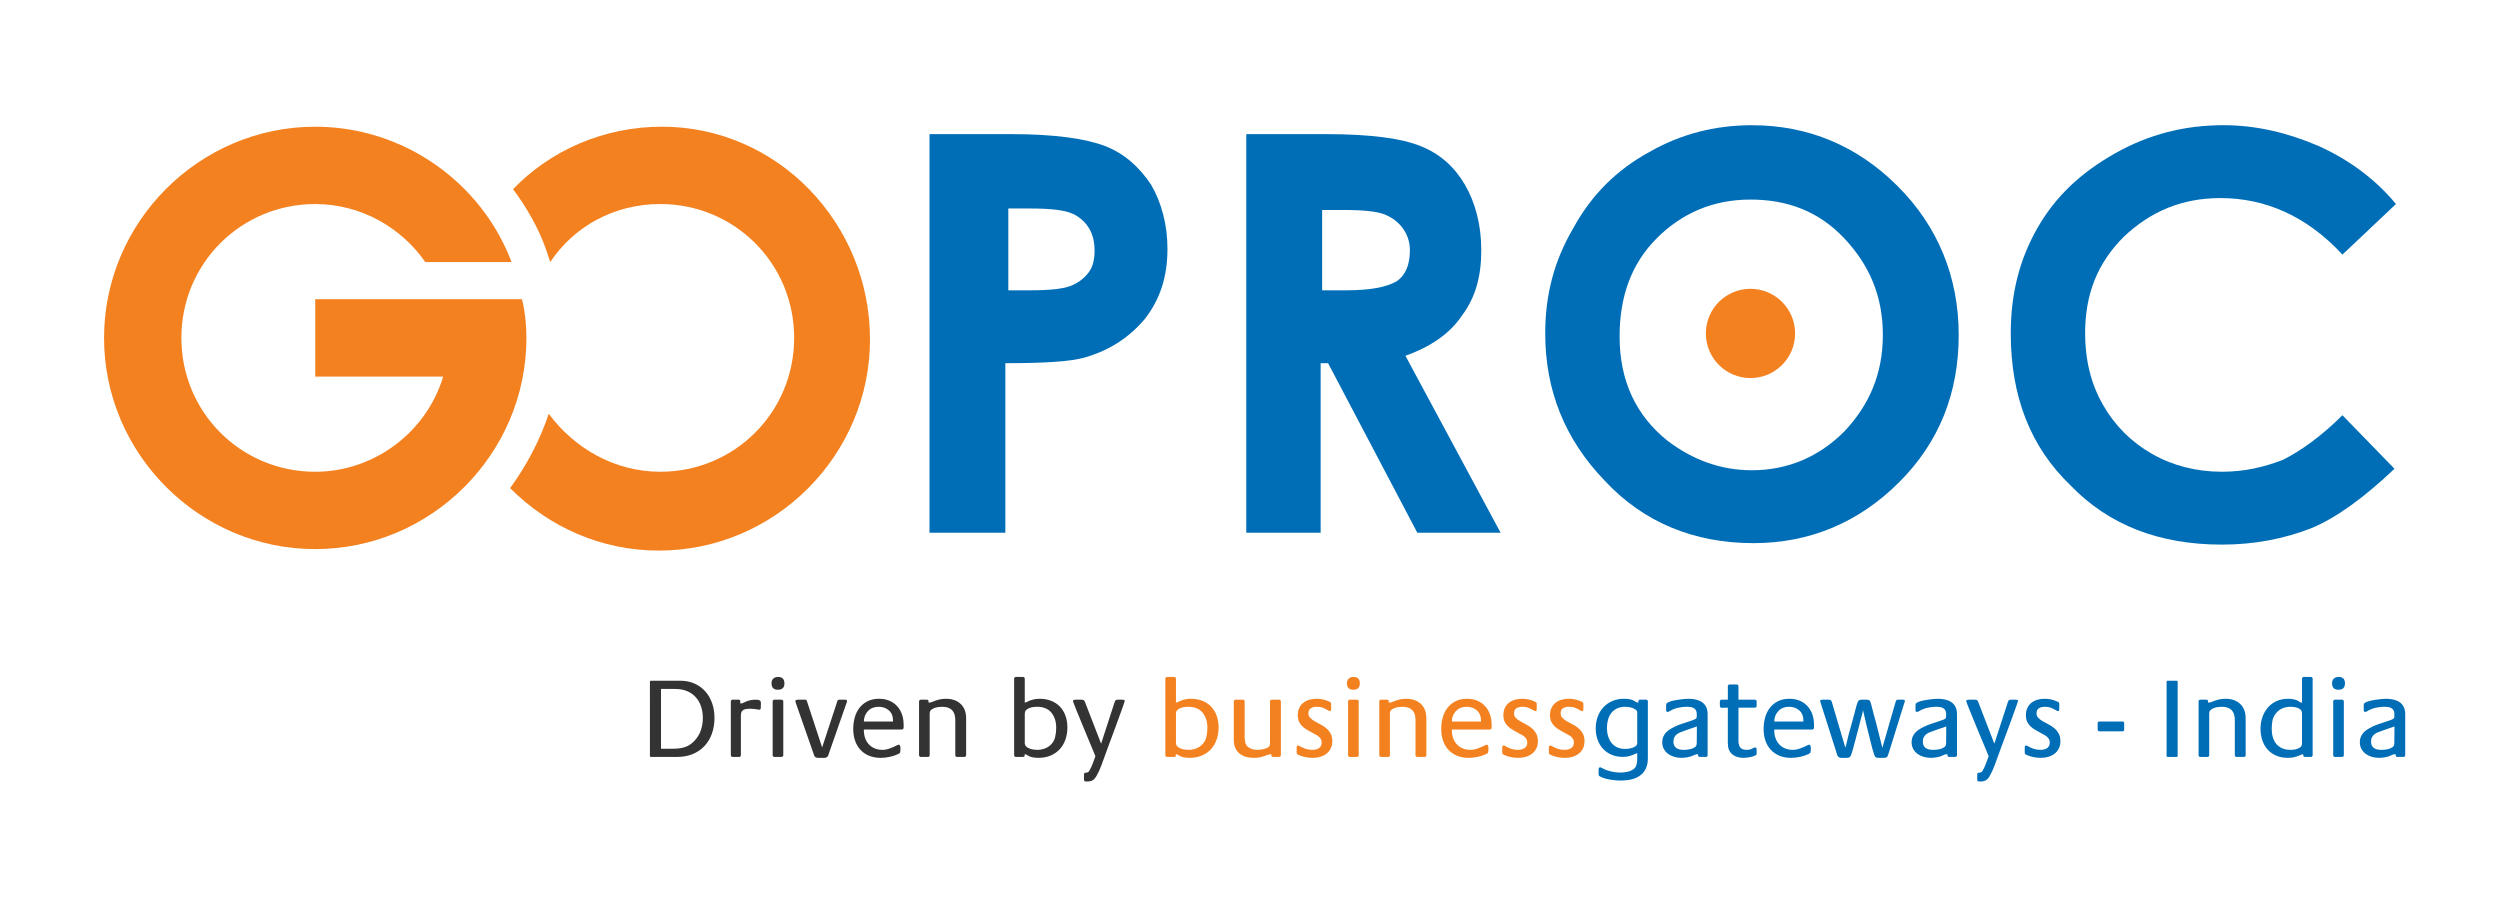<svg xmlns="http://www.w3.org/2000/svg" xmlns:xlink="http://www.w3.org/1999/xlink" id="Layer_1" x="0px" y="0px" width="350px" height="128px" viewBox="0 109.833 350 128" xml:space="preserve"><g>	<g>		<path fill="#F48120" d="M73.076,151.725h-6.247l0,0H44.133v10.828H62.04c-2.29,7.705-9.578,13.326-17.907,13.326   c-10.411,0-18.74-8.328-18.74-18.74s8.329-18.74,18.74-18.74c6.455,0,12.077,3.332,15.408,8.121h12.077   c-4.164-11.035-14.992-18.949-27.485-18.949c-16.241,0-29.567,13.326-29.567,29.568s13.326,29.568,29.567,29.568   c16.241,0,29.567-13.326,29.567-29.568C73.701,155.266,73.493,153.391,73.076,151.725L73.076,151.725z"></path>	</g>	<g>		<path fill="#F48120" d="M92.649,127.57c-8.121,0-15.617,3.332-20.823,8.746c1.875,2.5,3.54,5.414,4.582,8.33l0.625,1.873   c3.331-4.998,8.954-8.121,15.409-8.121c10.411,0,18.74,8.33,18.74,18.74c0,10.412-8.329,18.74-18.74,18.74   c-6.455,0-12.078-3.332-15.617-8.119c-1.25,3.748-3.124,7.287-5.414,10.41c5.414,5.414,12.702,8.746,20.822,8.746   c16.241,0,29.567-13.326,29.567-29.568C121.799,141.105,108.89,127.57,92.649,127.57L92.649,127.57z"></path>	</g>	<path fill="#006DB7" d="M130.337,128.611h11.244c6.038,0,10.41,0.625,13.117,1.666c2.708,1.041,4.79,2.916,6.456,5.414  c1.458,2.5,2.291,5.623,2.291,8.955c0,3.955-1.042,7.08-3.124,9.785c-2.082,2.5-4.789,4.375-8.33,5.416  c-2.082,0.625-5.83,0.832-11.243,0.832v23.736h-10.62v-55.805H130.337z M140.956,150.477h3.331c2.708,0,4.581-0.209,5.623-0.625  c1.041-0.418,1.874-1.041,2.499-1.875c0.624-0.832,0.833-1.875,0.833-3.123c0-2.084-0.833-3.748-2.499-4.791  c-1.25-0.832-3.54-1.041-6.663-1.041h-2.915v11.455H140.956z"></path>	<path fill="#006DB7" d="M174.48,128.611h11.243c6.248,0,10.621,0.625,13.119,1.666c2.707,1.041,4.789,2.916,6.246,5.414  c1.458,2.5,2.291,5.623,2.291,9.162c0,3.748-0.833,6.664-2.708,9.162c-1.665,2.498-4.372,4.373-7.912,5.623l13.326,24.779h-11.66  l-12.493-23.74h-1.042v23.738h-10.41V128.611L174.48,128.611z M185.099,150.477h3.332c3.332,0,5.623-0.418,7.081-1.25  c1.249-0.834,1.873-2.291,1.873-4.373c0-1.25-0.416-2.291-1.041-3.123c-0.625-0.834-1.458-1.459-2.499-1.875  c-1.042-0.416-2.916-0.625-5.831-0.625h-2.915V150.477L185.099,150.477z"></path>	<path fill="#006DB7" d="M245.274,127.363c7.913,0,14.784,2.914,20.406,8.537c5.621,5.621,8.537,12.701,8.537,20.822  s-2.706,14.994-8.329,20.613c-5.622,5.623-12.493,8.537-20.406,8.537c-8.329,0-15.408-2.914-20.822-8.744  c-5.622-5.83-8.329-12.701-8.329-20.615c0-5.414,1.25-10.201,3.956-14.783c2.499-4.58,6.038-8.121,10.62-10.619  C235.28,128.611,240.069,127.363,245.274,127.363z M245.067,137.773c-5.206,0-9.579,1.875-13.118,5.414  c-3.54,3.539-5.205,8.121-5.205,13.742c0,6.248,2.29,11.037,6.663,14.576c3.54,2.707,7.496,4.164,11.868,4.164  c4.998,0,9.37-1.873,12.911-5.412c3.54-3.748,5.413-8.121,5.413-13.537c0-5.412-1.874-9.787-5.413-13.533  C254.645,139.439,250.272,137.773,245.067,137.773z"></path>	<g>		<path fill="#006DB7" d="M335.434,138.398l-7.495,7.08c-4.998-5.416-10.828-7.914-17.074-7.914c-5.413,0-9.786,1.875-13.534,5.414   c-3.749,3.748-5.415,8.119-5.415,13.533c0,3.75,0.833,7.082,2.499,9.998c1.666,2.914,3.957,5.205,6.873,6.869   c2.914,1.666,6.245,2.498,9.785,2.498c3.123,0,5.83-0.623,8.536-1.666c2.5-1.248,5.415-3.332,8.33-6.246l7.288,7.496   c-4.165,3.957-8.121,6.871-11.661,8.328c-3.747,1.459-7.912,2.291-12.493,2.291c-8.744,0-15.825-2.705-21.239-8.328   c-5.621-5.414-8.329-12.494-8.329-21.24c0-5.621,1.25-10.412,3.749-14.783c2.499-4.373,6.04-7.705,10.828-10.41   c4.79-2.709,9.787-3.957,15.2-3.957c4.582,0,8.954,1.041,13.326,2.914C328.771,132.152,332.52,134.859,335.434,138.398z"></path>	</g>	<circle fill="#F48120" cx="245.067" cy="156.514" r="6.248"></circle></g><path fill="#333333" d="M90.988,205.309c0-0.117,0.059-0.176,0.176-0.176h4.032c0.757,0,1.435,0.134,2.032,0.399 c0.597,0.268,1.104,0.635,1.52,1.104s0.733,1.021,0.952,1.656c0.218,0.635,0.328,1.314,0.328,2.04c0,0.8-0.12,1.536-0.36,2.208 c-0.24,0.672-0.584,1.248-1.032,1.728c-0.448,0.48-0.998,0.856-1.648,1.128c-0.65,0.272-1.387,0.408-2.208,0.408h-3.616 c-0.118,0-0.176-0.059-0.176-0.176V205.309z M94.316,214.652c0.608,0,1.155-0.082,1.64-0.248c0.485-0.165,0.936-0.482,1.352-0.951 c0.384-0.438,0.661-0.918,0.832-1.44c0.17-0.522,0.256-1.072,0.256-1.648c0-0.607-0.085-1.159-0.256-1.655 c-0.171-0.496-0.422-0.926-0.752-1.288c-0.331-0.362-0.736-0.643-1.216-0.84s-1.029-0.296-1.648-0.296H92.54v8.367H94.316z"></path><path fill="#333333" d="M102.316,208.028c0-0.063,0.024-0.12,0.072-0.168c0.048-0.048,0.104-0.071,0.168-0.071h0.816 c0.17,0,0.258,0.056,0.264,0.168c0.005,0.111,0.008,0.231,0.008,0.359h0.048c0.085,0,0.157-0.008,0.216-0.023 c0.058-0.017,0.125-0.046,0.2-0.088c0.309-0.149,0.584-0.257,0.824-0.32c0.24-0.064,0.53-0.096,0.872-0.096 c0.224,0,0.386,0.021,0.488,0.063c0.101,0.043,0.168,0.109,0.2,0.2c0.032,0.091,0.042,0.208,0.032,0.352 c-0.011,0.145-0.016,0.318-0.016,0.521c0,0.074-0.016,0.139-0.048,0.191c-0.032,0.054-0.091,0.08-0.176,0.08 c-0.043,0-0.107-0.01-0.192-0.031c-0.181-0.032-0.363-0.059-0.544-0.08s-0.363-0.032-0.544-0.032c-0.182,0-0.35,0.011-0.504,0.032 c-0.155,0.021-0.291,0.063-0.408,0.128c-0.117,0.063-0.208,0.157-0.272,0.28c-0.064,0.122-0.096,0.29-0.096,0.504v5.567 c0,0.064-0.021,0.12-0.064,0.168c-0.043,0.048-0.096,0.072-0.16,0.072h-0.944c-0.064,0-0.12-0.024-0.168-0.072 c-0.048-0.048-0.072-0.104-0.072-0.168V208.028z"></path><path fill="#333333" d="M108.012,205.484c0-0.277,0.083-0.493,0.248-0.647s0.387-0.232,0.664-0.232c0.597,0,0.896,0.299,0.896,0.896 s-0.304,0.896-0.912,0.896C108.311,206.396,108.012,206.093,108.012,205.484z M108.172,208.028c0-0.063,0.024-0.12,0.072-0.168 c0.048-0.048,0.104-0.071,0.168-0.071h1.008c0.064,0,0.12,0.023,0.168,0.071s0.072,0.104,0.072,0.168v7.536 c0,0.064-0.024,0.12-0.072,0.168s-0.104,0.072-0.168,0.072h-1.008c-0.064,0-0.12-0.024-0.168-0.072 c-0.048-0.048-0.072-0.104-0.072-0.168V208.028z"></path><path fill="#333333" d="M111.355,208.013c0-0.106,0.04-0.171,0.12-0.192c0.08-0.021,0.163-0.031,0.248-0.031h1.008 c0.117,0,0.192,0.053,0.224,0.159l2.144,6.528l2.144-6.528c0.021-0.053,0.053-0.093,0.096-0.119c0.042-0.027,0.09-0.04,0.144-0.04 h0.816c0.074,0,0.141,0.013,0.2,0.04c0.059,0.026,0.088,0.082,0.088,0.168c0,0.021-0.008,0.059-0.024,0.111 c-0.016,0.054-0.029,0.091-0.04,0.112l-2.432,6.96c-0.043,0.117-0.078,0.222-0.104,0.313c-0.027,0.09-0.064,0.168-0.112,0.231 c-0.048,0.064-0.112,0.114-0.192,0.152c-0.08,0.037-0.189,0.056-0.328,0.056h-0.768c-0.149,0-0.261-0.016-0.336-0.048 s-0.136-0.077-0.184-0.136c-0.048-0.059-0.085-0.134-0.112-0.225c-0.027-0.09-0.062-0.194-0.104-0.312l-2.448-6.992 c-0.011-0.032-0.021-0.066-0.032-0.104C111.361,208.079,111.355,208.045,111.355,208.013z"></path><path fill="#333333" d="M119.452,211.885c0-0.565,0.072-1.104,0.216-1.616s0.365-0.96,0.664-1.344 c0.298-0.384,0.674-0.69,1.128-0.92c0.453-0.229,0.989-0.344,1.608-0.344c0.544,0,1.026,0.09,1.448,0.271s0.781,0.435,1.08,0.76 c0.299,0.326,0.525,0.71,0.68,1.152c0.154,0.442,0.232,0.926,0.232,1.448v0.432c0,0.064-0.024,0.12-0.072,0.168 c-0.048,0.048-0.104,0.072-0.168,0.072h-5.328v0.096c0,0.395,0.059,0.76,0.176,1.096c0.117,0.337,0.288,0.627,0.512,0.872 c0.224,0.246,0.499,0.438,0.824,0.576c0.326,0.139,0.691,0.208,1.096,0.208c0.32,0,0.653-0.063,1-0.191s0.659-0.262,0.936-0.4 c0.053-0.021,0.106-0.048,0.16-0.08c0.053-0.032,0.112-0.048,0.176-0.048c0.085,0,0.144,0.037,0.176,0.112 c0.032,0.074,0.053,0.159,0.064,0.256c0.01,0.096,0.01,0.191,0,0.288c-0.011,0.096-0.016,0.171-0.016,0.224 c0,0.149-0.027,0.245-0.08,0.288c-0.054,0.043-0.144,0.096-0.272,0.16c-0.341,0.16-0.731,0.285-1.168,0.376 c-0.438,0.09-0.843,0.136-1.216,0.136c-0.608,0-1.152-0.099-1.632-0.296s-0.885-0.475-1.216-0.832 c-0.331-0.357-0.582-0.784-0.752-1.28C119.537,213.028,119.452,212.482,119.452,211.885z M125.02,210.845v-0.159 c0-0.593-0.192-1.059-0.576-1.396c-0.384-0.339-0.864-0.509-1.44-0.509c-0.608,0-1.102,0.196-1.48,0.588 c-0.379,0.392-0.574,0.884-0.584,1.477H125.02z"></path><path fill="#333333" d="M128.667,208.028c0-0.063,0.024-0.12,0.072-0.168c0.048-0.048,0.104-0.071,0.168-0.071h0.784 c0.17,0,0.264,0.031,0.28,0.096c0.016,0.063,0.024,0.165,0.024,0.304h0.128c0.139,0,0.28-0.034,0.424-0.104s0.286-0.126,0.424-0.168 c0.245-0.086,0.485-0.149,0.72-0.192c0.235-0.042,0.485-0.063,0.752-0.063c0.854,0,1.536,0.239,2.048,0.72 c0.512,0.479,0.768,1.151,0.768,2.016v5.168c0,0.064-0.024,0.12-0.073,0.168c-0.049,0.048-0.105,0.072-0.17,0.072h-1.035 c-0.064,0-0.121-0.024-0.169-0.072c-0.049-0.048-0.073-0.104-0.073-0.168v-4.943c0-1.227-0.611-1.841-1.832-1.841 c-0.191,0-0.382,0.014-0.573,0.04c-0.191,0.027-0.377,0.078-0.558,0.152c-0.212,0.086-0.369,0.184-0.47,0.296 s-0.151,0.285-0.151,0.521v5.775c0,0.064-0.024,0.12-0.072,0.168s-0.104,0.072-0.168,0.072h-1.008c-0.064,0-0.12-0.024-0.168-0.072 c-0.048-0.048-0.072-0.104-0.072-0.168V208.028z"></path><path fill="#333333" d="M141.979,204.845c0-0.064,0.024-0.12,0.072-0.168c0.048-0.048,0.104-0.072,0.168-0.072h1.008 c0.064,0,0.12,0.024,0.168,0.072s0.072,0.104,0.072,0.168v3.36c0.074-0.011,0.141-0.029,0.2-0.057 c0.059-0.026,0.12-0.056,0.184-0.088c0.533-0.267,1.099-0.399,1.696-0.399c0.608,0,1.155,0.099,1.64,0.296s0.893,0.472,1.224,0.823 c0.331,0.353,0.584,0.776,0.76,1.272c0.176,0.496,0.264,1.043,0.264,1.64c0,0.608-0.093,1.174-0.28,1.696 c-0.187,0.522-0.454,0.971-0.8,1.344c-0.347,0.374-0.771,0.667-1.272,0.88c-0.501,0.214-1.067,0.32-1.696,0.32 c-0.278,0-0.55-0.024-0.816-0.072c-0.267-0.048-0.518-0.146-0.752-0.296c-0.053-0.032-0.106-0.063-0.16-0.096 c-0.054-0.032-0.118-0.048-0.192-0.048c0,0.096-0.011,0.184-0.032,0.264s-0.102,0.12-0.24,0.12h-0.976 c-0.064,0-0.12-0.024-0.168-0.072c-0.048-0.048-0.072-0.104-0.072-0.168V204.845z M143.66,214.333 c0.128,0.128,0.285,0.227,0.472,0.296s0.381,0.117,0.584,0.144c0.203,0.027,0.379,0.04,0.528,0.04c0.331,0,0.656-0.056,0.976-0.168 c0.32-0.112,0.603-0.28,0.848-0.504c0.331-0.31,0.547-0.677,0.648-1.104c0.102-0.427,0.152-0.859,0.152-1.297 c0-0.874-0.224-1.586-0.672-2.136c-0.448-0.549-1.13-0.824-2.048-0.824c-0.16,0-0.328,0.014-0.504,0.04 c-0.176,0.027-0.339,0.067-0.488,0.12c-0.224,0.086-0.395,0.189-0.512,0.313c-0.118,0.122-0.176,0.312-0.176,0.567v4.017 C143.468,214.039,143.532,214.205,143.66,214.333z"></path><path fill="#333333" d="M150.219,207.997c0-0.086,0.035-0.142,0.104-0.168c0.069-0.027,0.142-0.04,0.216-0.04h0.88 c0.117,0,0.213,0.019,0.288,0.056c0.074,0.037,0.133,0.114,0.176,0.232l2.272,5.871l1.904-5.855c0.042-0.117,0.09-0.197,0.144-0.24 c0.053-0.042,0.138-0.063,0.256-0.063h0.672c0.064,0,0.136,0.008,0.216,0.023c0.08,0.017,0.12,0.067,0.12,0.152 c0,0.032-0.062,0.222-0.184,0.567c-0.123,0.348-0.277,0.779-0.464,1.297c-0.187,0.517-0.392,1.079-0.616,1.688 c-0.224,0.608-0.438,1.185-0.64,1.729s-0.379,1.016-0.528,1.416c-0.149,0.399-0.24,0.653-0.272,0.76 c-0.192,0.522-0.381,1.04-0.568,1.552s-0.418,1.014-0.696,1.504c-0.182,0.31-0.371,0.515-0.568,0.616s-0.466,0.152-0.808,0.152 c-0.118,0-0.208-0.017-0.272-0.049c-0.064-0.031-0.096-0.117-0.096-0.256v-0.592c0-0.16,0.024-0.256,0.072-0.288 c0.048-0.032,0.109-0.051,0.184-0.056c0.075-0.006,0.155-0.017,0.24-0.032c0.085-0.016,0.165-0.088,0.24-0.216 c0.192-0.31,0.352-0.643,0.48-1c0.128-0.357,0.256-0.707,0.384-1.048c-0.032-0.086-0.102-0.259-0.208-0.521 c-0.107-0.261-0.238-0.576-0.392-0.943c-0.155-0.368-0.326-0.776-0.512-1.225s-0.373-0.898-0.56-1.352 c-0.187-0.453-0.368-0.896-0.544-1.328c-0.176-0.433-0.333-0.816-0.472-1.152c-0.139-0.336-0.248-0.613-0.328-0.832 C150.259,208.139,150.219,208.019,150.219,207.997z"></path><path fill="#F48120" d="M163.147,204.845c0-0.064,0.024-0.12,0.072-0.168c0.048-0.048,0.104-0.072,0.168-0.072h1.008 c0.064,0,0.12,0.024,0.168,0.072s0.072,0.104,0.072,0.168v3.36c0.074-0.011,0.141-0.029,0.2-0.057 c0.059-0.026,0.12-0.056,0.184-0.088c0.533-0.267,1.099-0.399,1.696-0.399c0.608,0,1.155,0.099,1.64,0.296s0.893,0.472,1.224,0.823 c0.331,0.353,0.584,0.776,0.76,1.272c0.176,0.496,0.264,1.043,0.264,1.64c0,0.608-0.093,1.174-0.28,1.696 c-0.187,0.522-0.454,0.971-0.8,1.344c-0.347,0.374-0.771,0.667-1.272,0.88c-0.501,0.214-1.067,0.32-1.696,0.32 c-0.278,0-0.55-0.024-0.816-0.072c-0.267-0.048-0.518-0.146-0.752-0.296c-0.053-0.032-0.106-0.063-0.16-0.096 c-0.054-0.032-0.118-0.048-0.192-0.048c0,0.096-0.011,0.184-0.032,0.264s-0.102,0.12-0.24,0.12h-0.976 c-0.064,0-0.12-0.024-0.168-0.072c-0.048-0.048-0.072-0.104-0.072-0.168V204.845z M164.827,214.333 c0.128,0.128,0.285,0.227,0.472,0.296s0.381,0.117,0.584,0.144c0.203,0.027,0.379,0.04,0.528,0.04c0.331,0,0.656-0.056,0.976-0.168 c0.32-0.112,0.603-0.28,0.848-0.504c0.331-0.31,0.547-0.677,0.648-1.104c0.102-0.427,0.152-0.859,0.152-1.297 c0-0.874-0.224-1.586-0.672-2.136c-0.448-0.549-1.13-0.824-2.048-0.824c-0.16,0-0.328,0.014-0.504,0.04 c-0.176,0.027-0.339,0.067-0.488,0.12c-0.224,0.086-0.395,0.189-0.512,0.313c-0.118,0.122-0.176,0.312-0.176,0.567v4.017 C164.635,214.039,164.699,214.205,164.827,214.333z"></path><path fill="#F48120" d="M172.731,208.028c0-0.063,0.024-0.12,0.073-0.168c0.048-0.048,0.105-0.071,0.169-0.071h1.035 c0.064,0,0.121,0.023,0.17,0.071c0.048,0.048,0.073,0.104,0.073,0.168v4.944c0,0.256,0.029,0.522,0.087,0.8s0.198,0.496,0.42,0.656 c0.18,0.139,0.383,0.237,0.61,0.296c0.227,0.059,0.457,0.088,0.69,0.088c0.349,0,0.682-0.048,0.999-0.144 c0.222-0.064,0.401-0.146,0.539-0.248c0.137-0.102,0.206-0.28,0.206-0.536v-5.856c0-0.063,0.024-0.12,0.073-0.168 c0.049-0.048,0.105-0.071,0.17-0.071h1.035c0.064,0,0.121,0.023,0.169,0.071s0.073,0.104,0.073,0.168v7.536 c0,0.064-0.024,0.12-0.072,0.168c-0.048,0.048-0.104,0.072-0.168,0.072h-0.864c-0.117,0-0.187-0.043-0.208-0.128 s-0.032-0.171-0.032-0.256c-0.182,0-0.342,0.026-0.48,0.08c-0.139,0.053-0.293,0.111-0.464,0.176c-0.267,0.096-0.52,0.162-0.76,0.2 c-0.24,0.037-0.499,0.056-0.776,0.056c-0.395,0-0.76-0.051-1.096-0.152c-0.336-0.101-0.629-0.256-0.88-0.464 c-0.251-0.208-0.446-0.469-0.584-0.784c-0.139-0.314-0.208-0.68-0.208-1.096V208.028z"></path><path fill="#F48120" d="M181.531,214.461c0-0.064,0.013-0.123,0.04-0.176c0.026-0.054,0.077-0.08,0.152-0.08 c0.053,0,0.093,0.008,0.12,0.023c0.026,0.017,0.061,0.035,0.104,0.057c0.277,0.159,0.557,0.287,0.84,0.384 c0.283,0.096,0.589,0.144,0.92,0.144c0.16,0,0.32-0.016,0.48-0.048c0.16-0.032,0.304-0.088,0.432-0.168s0.229-0.187,0.304-0.32 c0.074-0.133,0.112-0.296,0.112-0.487c0-0.182-0.038-0.339-0.112-0.473c-0.075-0.133-0.168-0.248-0.28-0.344 c-0.112-0.096-0.237-0.182-0.376-0.256s-0.277-0.149-0.416-0.224c-0.277-0.16-0.547-0.313-0.808-0.456 c-0.261-0.145-0.491-0.31-0.688-0.496s-0.357-0.405-0.48-0.656s-0.184-0.558-0.184-0.92c0-0.395,0.069-0.736,0.208-1.024 c0.138-0.288,0.328-0.527,0.568-0.72c0.24-0.192,0.52-0.333,0.84-0.424s0.661-0.136,1.024-0.136c0.576,0,1.131,0.117,1.664,0.352 c0.117,0.054,0.208,0.099,0.272,0.136c0.064,0.038,0.096,0.126,0.096,0.265v0.735c0,0.054-0.014,0.107-0.04,0.16 c-0.027,0.054-0.072,0.08-0.136,0.08c-0.053,0-0.102-0.014-0.144-0.04s-0.085-0.051-0.128-0.072 c-0.277-0.16-0.528-0.282-0.752-0.368c-0.224-0.085-0.507-0.128-0.848-0.128c-0.309,0-0.576,0.07-0.8,0.208 c-0.224,0.139-0.336,0.379-0.336,0.721c0,0.245,0.083,0.453,0.248,0.624c0.165,0.171,0.371,0.328,0.616,0.472 c0.246,0.144,0.515,0.291,0.808,0.44s0.563,0.325,0.808,0.527c0.245,0.203,0.451,0.451,0.616,0.744 c0.165,0.294,0.248,0.653,0.248,1.08c0,0.395-0.075,0.738-0.224,1.032c-0.149,0.293-0.35,0.536-0.6,0.728 c-0.251,0.192-0.542,0.336-0.872,0.433c-0.331,0.096-0.677,0.144-1.04,0.144c-0.662,0-1.28-0.117-1.856-0.352 c-0.128-0.054-0.227-0.102-0.296-0.145c-0.069-0.042-0.104-0.139-0.104-0.288V214.461z"></path><path fill="#F48120" d="M188.571,205.484c0-0.277,0.083-0.493,0.248-0.647s0.387-0.232,0.664-0.232c0.597,0,0.896,0.299,0.896,0.896 s-0.304,0.896-0.912,0.896C188.87,206.396,188.571,206.093,188.571,205.484z M188.731,208.028c0-0.063,0.024-0.12,0.072-0.168 c0.048-0.048,0.104-0.071,0.168-0.071h1.008c0.064,0,0.12,0.023,0.168,0.071s0.072,0.104,0.072,0.168v7.536 c0,0.064-0.024,0.12-0.072,0.168s-0.104,0.072-0.168,0.072h-1.008c-0.064,0-0.12-0.024-0.168-0.072 c-0.048-0.048-0.072-0.104-0.072-0.168V208.028z"></path><path fill="#F48120" d="M193.099,208.028c0-0.063,0.024-0.12,0.072-0.168c0.048-0.048,0.104-0.071,0.168-0.071h0.784 c0.17,0,0.264,0.031,0.28,0.096c0.016,0.063,0.024,0.165,0.024,0.304h0.128c0.139,0,0.28-0.034,0.424-0.104s0.286-0.126,0.424-0.168 c0.245-0.086,0.485-0.149,0.72-0.192c0.235-0.042,0.485-0.063,0.752-0.063c0.854,0,1.536,0.239,2.048,0.72 c0.512,0.479,0.768,1.151,0.768,2.016v5.168c0,0.064-0.024,0.12-0.073,0.168c-0.049,0.048-0.105,0.072-0.17,0.072h-1.035 c-0.064,0-0.121-0.024-0.169-0.072c-0.049-0.048-0.073-0.104-0.073-0.168v-4.943c0-1.227-0.611-1.841-1.832-1.841 c-0.191,0-0.382,0.014-0.573,0.04c-0.191,0.027-0.377,0.078-0.558,0.152c-0.212,0.086-0.369,0.184-0.47,0.296 s-0.151,0.285-0.151,0.521v5.775c0,0.064-0.024,0.12-0.072,0.168s-0.104,0.072-0.168,0.072h-1.008c-0.064,0-0.12-0.024-0.168-0.072 c-0.048-0.048-0.072-0.104-0.072-0.168V208.028z"></path><path fill="#F48120" d="M201.771,211.885c0-0.565,0.072-1.104,0.216-1.616s0.365-0.96,0.664-1.344 c0.298-0.384,0.674-0.69,1.128-0.92c0.453-0.229,0.989-0.344,1.608-0.344c0.544,0,1.026,0.09,1.448,0.271s0.781,0.435,1.08,0.76 c0.299,0.326,0.525,0.71,0.68,1.152c0.154,0.442,0.232,0.926,0.232,1.448v0.432c0,0.064-0.024,0.12-0.072,0.168 c-0.048,0.048-0.104,0.072-0.168,0.072h-5.328v0.096c0,0.395,0.059,0.76,0.176,1.096c0.117,0.337,0.288,0.627,0.512,0.872 c0.224,0.246,0.499,0.438,0.824,0.576c0.326,0.139,0.691,0.208,1.096,0.208c0.32,0,0.653-0.063,1-0.191s0.659-0.262,0.936-0.4 c0.053-0.021,0.106-0.048,0.16-0.08c0.053-0.032,0.112-0.048,0.176-0.048c0.085,0,0.144,0.037,0.176,0.112 c0.032,0.074,0.053,0.159,0.064,0.256c0.01,0.096,0.01,0.191,0,0.288c-0.011,0.096-0.016,0.171-0.016,0.224 c0,0.149-0.027,0.245-0.08,0.288c-0.054,0.043-0.144,0.096-0.272,0.16c-0.341,0.16-0.731,0.285-1.168,0.376 c-0.438,0.09-0.843,0.136-1.216,0.136c-0.608,0-1.152-0.099-1.632-0.296s-0.885-0.475-1.216-0.832 c-0.331-0.357-0.582-0.784-0.752-1.28C201.856,213.028,201.771,212.482,201.771,211.885z M207.339,210.845v-0.159 c0-0.593-0.192-1.059-0.576-1.396c-0.384-0.339-0.864-0.509-1.44-0.509c-0.608,0-1.102,0.196-1.48,0.588 c-0.379,0.392-0.574,0.884-0.584,1.477H207.339z"></path><path fill="#F48120" d="M210.314,214.461c0-0.064,0.013-0.123,0.04-0.176c0.026-0.054,0.077-0.08,0.152-0.08 c0.053,0,0.093,0.008,0.12,0.023c0.026,0.017,0.061,0.035,0.104,0.057c0.277,0.159,0.557,0.287,0.84,0.384 c0.283,0.096,0.589,0.144,0.92,0.144c0.16,0,0.32-0.016,0.48-0.048c0.16-0.032,0.304-0.088,0.432-0.168s0.229-0.187,0.304-0.32 c0.074-0.133,0.112-0.296,0.112-0.487c0-0.182-0.038-0.339-0.112-0.473c-0.075-0.133-0.168-0.248-0.28-0.344 c-0.112-0.096-0.237-0.182-0.376-0.256s-0.277-0.149-0.416-0.224c-0.277-0.16-0.547-0.313-0.808-0.456 c-0.261-0.145-0.491-0.31-0.688-0.496s-0.357-0.405-0.48-0.656s-0.184-0.558-0.184-0.92c0-0.395,0.069-0.736,0.208-1.024 c0.138-0.288,0.328-0.527,0.568-0.72c0.24-0.192,0.52-0.333,0.84-0.424s0.661-0.136,1.024-0.136c0.576,0,1.131,0.117,1.664,0.352 c0.117,0.054,0.208,0.099,0.272,0.136c0.064,0.038,0.096,0.126,0.096,0.265v0.735c0,0.054-0.014,0.107-0.04,0.16 c-0.027,0.054-0.072,0.08-0.136,0.08c-0.053,0-0.102-0.014-0.144-0.04s-0.085-0.051-0.128-0.072 c-0.277-0.16-0.528-0.282-0.752-0.368c-0.224-0.085-0.507-0.128-0.848-0.128c-0.309,0-0.576,0.07-0.8,0.208 c-0.224,0.139-0.336,0.379-0.336,0.721c0,0.245,0.083,0.453,0.248,0.624c0.165,0.171,0.371,0.328,0.616,0.472 c0.246,0.144,0.515,0.291,0.808,0.44s0.563,0.325,0.808,0.527c0.245,0.203,0.451,0.451,0.616,0.744 c0.165,0.294,0.248,0.653,0.248,1.08c0,0.395-0.075,0.738-0.224,1.032c-0.149,0.293-0.35,0.536-0.6,0.728 c-0.251,0.192-0.542,0.336-0.872,0.433c-0.331,0.096-0.677,0.144-1.04,0.144c-0.662,0-1.28-0.117-1.856-0.352 c-0.128-0.054-0.227-0.102-0.296-0.145c-0.069-0.042-0.104-0.139-0.104-0.288V214.461z"></path><path fill="#F48120" d="M216.842,214.461c0-0.064,0.013-0.123,0.04-0.176c0.026-0.054,0.077-0.08,0.152-0.08 c0.053,0,0.093,0.008,0.12,0.023c0.026,0.017,0.061,0.035,0.104,0.057c0.277,0.159,0.557,0.287,0.84,0.384 c0.283,0.096,0.589,0.144,0.92,0.144c0.16,0,0.32-0.016,0.48-0.048c0.16-0.032,0.304-0.088,0.432-0.168s0.229-0.187,0.304-0.32 c0.074-0.133,0.112-0.296,0.112-0.487c0-0.182-0.038-0.339-0.112-0.473c-0.075-0.133-0.168-0.248-0.28-0.344 c-0.112-0.096-0.237-0.182-0.376-0.256s-0.277-0.149-0.416-0.224c-0.277-0.16-0.547-0.313-0.808-0.456 c-0.261-0.145-0.491-0.31-0.688-0.496s-0.357-0.405-0.48-0.656s-0.184-0.558-0.184-0.92c0-0.395,0.069-0.736,0.208-1.024 c0.138-0.288,0.328-0.527,0.568-0.72c0.24-0.192,0.52-0.333,0.84-0.424s0.661-0.136,1.024-0.136c0.576,0,1.131,0.117,1.664,0.352 c0.117,0.054,0.208,0.099,0.272,0.136c0.064,0.038,0.096,0.126,0.096,0.265v0.735c0,0.054-0.014,0.107-0.04,0.16 c-0.027,0.054-0.072,0.08-0.136,0.08c-0.053,0-0.102-0.014-0.144-0.04s-0.085-0.051-0.128-0.072 c-0.277-0.16-0.528-0.282-0.752-0.368c-0.224-0.085-0.507-0.128-0.848-0.128c-0.309,0-0.576,0.07-0.8,0.208 c-0.224,0.139-0.336,0.379-0.336,0.721c0,0.245,0.083,0.453,0.248,0.624c0.165,0.171,0.371,0.328,0.616,0.472 c0.246,0.144,0.515,0.291,0.808,0.44s0.563,0.325,0.808,0.527c0.245,0.203,0.451,0.451,0.616,0.744 c0.165,0.294,0.248,0.653,0.248,1.08c0,0.395-0.075,0.738-0.224,1.032c-0.149,0.293-0.35,0.536-0.6,0.728 c-0.251,0.192-0.542,0.336-0.872,0.433c-0.331,0.096-0.677,0.144-1.04,0.144c-0.662,0-1.28-0.117-1.856-0.352 c-0.128-0.054-0.227-0.102-0.296-0.145c-0.069-0.042-0.104-0.139-0.104-0.288V214.461z"></path><path fill="#006DB7" d="M223.402,211.805c0-0.587,0.093-1.133,0.28-1.64c0.187-0.507,0.453-0.947,0.8-1.32s0.765-0.664,1.256-0.872 c0.49-0.208,1.04-0.312,1.648-0.312c0.213,0,0.432,0.016,0.656,0.048c0.224,0.031,0.432,0.091,0.624,0.176 c0.106,0.054,0.21,0.117,0.312,0.192c0.101,0.074,0.21,0.111,0.328,0.111c0.01,0,0.021-0.002,0.032-0.008 c0.011-0.005,0.021-0.008,0.032-0.008c0-0.085,0.008-0.171,0.024-0.256c0.016-0.086,0.088-0.128,0.216-0.128h0.848 c0.064,0,0.12,0.023,0.168,0.071s0.072,0.104,0.072,0.168v7.952c0,0.587-0.099,1.08-0.296,1.48c-0.198,0.399-0.47,0.723-0.816,0.968 s-0.75,0.421-1.208,0.528c-0.458,0.106-0.949,0.159-1.472,0.159c-0.406,0-0.859-0.037-1.36-0.111 c-0.501-0.075-0.938-0.192-1.312-0.353c-0.117-0.053-0.219-0.104-0.304-0.151c-0.085-0.048-0.128-0.147-0.128-0.296v-0.673 c0-0.063,0.016-0.125,0.048-0.184c0.032-0.059,0.085-0.088,0.16-0.088c0.064,0,0.136,0.021,0.216,0.063 c0.08,0.043,0.146,0.08,0.2,0.112c0.341,0.182,0.73,0.32,1.168,0.416c0.437,0.096,0.848,0.145,1.232,0.145 c0.298,0,0.616-0.032,0.952-0.097c0.336-0.063,0.627-0.182,0.872-0.352c0.246-0.171,0.4-0.393,0.464-0.664 c0.064-0.272,0.096-0.547,0.096-0.824v-0.768c-0.053,0-0.099,0.008-0.136,0.023c-0.038,0.017-0.083,0.035-0.136,0.057 c-0.288,0.139-0.568,0.245-0.84,0.319c-0.272,0.075-0.568,0.112-0.888,0.112c-0.597,0-1.131-0.102-1.6-0.304 c-0.469-0.203-0.867-0.48-1.192-0.832c-0.325-0.353-0.576-0.773-0.752-1.265C223.49,212.914,223.402,212.381,223.402,211.805z  M224.97,211.757c0,0.395,0.053,0.771,0.16,1.128s0.264,0.669,0.472,0.936c0.208,0.268,0.472,0.478,0.792,0.633 c0.32,0.154,0.693,0.231,1.12,0.231c0.213,0,0.445-0.023,0.696-0.072c0.25-0.048,0.467-0.125,0.648-0.231 c0.149-0.085,0.246-0.168,0.288-0.248s0.064-0.2,0.064-0.36v-4.063c0-0.149-0.016-0.262-0.048-0.336 c-0.032-0.075-0.112-0.155-0.24-0.24c-0.192-0.128-0.413-0.219-0.664-0.272c-0.25-0.053-0.488-0.08-0.712-0.08 c-0.448,0-0.834,0.078-1.16,0.232c-0.326,0.154-0.592,0.365-0.8,0.632s-0.363,0.582-0.464,0.944 C225.021,210.951,224.97,211.341,224.97,211.757z"></path><path fill="#006DB7" d="M232.714,213.74c0-0.373,0.088-0.706,0.264-1c0.175-0.293,0.417-0.541,0.726-0.743 c0.51-0.331,1.058-0.595,1.643-0.792c0.584-0.197,1.164-0.393,1.738-0.584c0.138-0.054,0.249-0.109,0.334-0.168 s0.128-0.168,0.128-0.328v-0.353c0-0.202-0.04-0.37-0.12-0.504c-0.08-0.133-0.184-0.234-0.312-0.304s-0.275-0.117-0.44-0.145 c-0.165-0.026-0.333-0.04-0.504-0.04c-0.405,0-0.821,0.049-1.248,0.145s-0.811,0.251-1.151,0.464c-0.054,0.032-0.1,0.059-0.137,0.08 s-0.088,0.032-0.151,0.032c-0.149,0-0.225-0.075-0.225-0.225v-0.64c0-0.096,0.006-0.173,0.017-0.232 c0.01-0.059,0.059-0.114,0.144-0.168c0.128-0.096,0.322-0.178,0.584-0.248c0.262-0.068,0.541-0.128,0.84-0.176 s0.59-0.085,0.872-0.111c0.282-0.027,0.504-0.04,0.664-0.04c0.362,0,0.707,0.037,1.034,0.111c0.326,0.075,0.613,0.195,0.861,0.36 s0.442,0.387,0.582,0.664c0.141,0.277,0.211,0.624,0.211,1.04v5.728c0,0.064-0.024,0.12-0.072,0.168s-0.104,0.072-0.168,0.072 h-0.816c-0.139,0-0.222-0.034-0.248-0.104s-0.04-0.163-0.04-0.28h-0.031c-0.149,0-0.278,0.023-0.385,0.072 c-0.106,0.048-0.224,0.099-0.352,0.151c-0.214,0.096-0.467,0.168-0.76,0.216c-0.294,0.048-0.563,0.072-0.809,0.072 c-0.33,0-0.655-0.046-0.976-0.136c-0.32-0.091-0.605-0.227-0.856-0.408c-0.25-0.182-0.453-0.408-0.607-0.68 C232.791,214.437,232.714,214.114,232.714,213.74z M234.282,213.677c0,0.224,0.04,0.408,0.119,0.552 c0.079,0.145,0.188,0.262,0.326,0.353c0.139,0.091,0.295,0.151,0.47,0.184c0.176,0.032,0.358,0.048,0.55,0.048 c0.223,0,0.451-0.019,0.685-0.056s0.451-0.104,0.652-0.2c0.202-0.096,0.329-0.2,0.383-0.312c0.053-0.112,0.079-0.275,0.079-0.488 l0.017-2.225l-1.648,0.576c-0.214,0.075-0.419,0.149-0.616,0.225c-0.197,0.074-0.37,0.168-0.52,0.279 c-0.149,0.112-0.27,0.254-0.36,0.425C234.327,213.207,234.282,213.421,234.282,213.677z"></path><path fill="#006DB7" d="M240.777,208.028c0-0.063,0.024-0.12,0.072-0.168s0.104-0.071,0.168-0.071h0.88V205.9 c0-0.063,0.024-0.12,0.072-0.168s0.104-0.071,0.168-0.071h1.008c0.064,0,0.12,0.023,0.168,0.071s0.072,0.104,0.072,0.168v1.889 h2.304c0.064,0,0.12,0.023,0.168,0.071s0.072,0.104,0.072,0.168v0.641c0,0.063-0.024,0.12-0.072,0.168s-0.104,0.071-0.168,0.071 h-2.304v4.641c0,0.405,0.085,0.718,0.256,0.936c0.171,0.219,0.47,0.328,0.896,0.328c0.298,0,0.546-0.056,0.743-0.168 s0.345-0.168,0.44-0.168c0.074,0,0.128,0.027,0.16,0.08c0.032,0.054,0.048,0.112,0.048,0.176v0.576c0,0.086-0.011,0.145-0.032,0.176 c-0.021,0.032-0.069,0.069-0.144,0.112c-0.107,0.054-0.232,0.102-0.376,0.144c-0.145,0.043-0.291,0.078-0.44,0.104 s-0.299,0.048-0.448,0.063c-0.149,0.017-0.282,0.024-0.399,0.024c-0.662,0-1.192-0.171-1.592-0.512 c-0.4-0.342-0.601-0.854-0.601-1.536v-4.977c-0.299,0-0.525,0.006-0.68,0.017c-0.155,0.011-0.264-0.003-0.328-0.04 c-0.063-0.037-0.099-0.12-0.104-0.248C240.78,208.509,240.777,208.307,240.777,208.028z"></path><path fill="#006DB7" d="M246.905,211.885c0-0.565,0.072-1.104,0.216-1.616c0.145-0.512,0.365-0.96,0.664-1.344 s0.675-0.69,1.128-0.92c0.454-0.229,0.989-0.344,1.608-0.344c0.544,0,1.026,0.09,1.448,0.271c0.421,0.182,0.781,0.435,1.08,0.76 c0.298,0.326,0.525,0.71,0.68,1.152s0.232,0.926,0.232,1.448v0.432c0,0.064-0.024,0.12-0.072,0.168s-0.104,0.072-0.168,0.072h-5.328 v0.096c0,0.395,0.059,0.76,0.176,1.096c0.117,0.337,0.288,0.627,0.512,0.872c0.225,0.246,0.499,0.438,0.824,0.576 s0.69,0.208,1.097,0.208c0.319,0,0.652-0.063,1-0.191c0.346-0.128,0.658-0.262,0.936-0.4c0.053-0.021,0.106-0.048,0.16-0.08 c0.053-0.032,0.111-0.048,0.176-0.048c0.085,0,0.144,0.037,0.176,0.112c0.032,0.074,0.054,0.159,0.064,0.256 c0.011,0.096,0.011,0.191,0,0.288c-0.011,0.096-0.017,0.171-0.017,0.224c0,0.149-0.026,0.245-0.08,0.288 c-0.053,0.043-0.144,0.096-0.271,0.16c-0.342,0.16-0.73,0.285-1.168,0.376c-0.438,0.09-0.843,0.136-1.216,0.136 c-0.608,0-1.152-0.099-1.632-0.296c-0.48-0.197-0.886-0.475-1.217-0.832c-0.33-0.357-0.581-0.784-0.752-1.28 S246.905,212.482,246.905,211.885z M252.474,210.845v-0.159c0-0.593-0.192-1.059-0.576-1.396c-0.384-0.339-0.864-0.509-1.44-0.509 c-0.607,0-1.101,0.196-1.479,0.588s-0.573,0.884-0.584,1.477H252.474z"></path><path fill="#006DB7" d="M254.826,207.997c0-0.086,0.029-0.142,0.088-0.168c0.059-0.027,0.12-0.04,0.185-0.04h0.912 c0.138,0,0.237,0.021,0.296,0.063c0.059,0.043,0.109,0.134,0.151,0.272l1.889,6.384c0.085-0.245,0.154-0.499,0.208-0.76 c0.053-0.262,0.111-0.521,0.176-0.776c0.149-0.544,0.299-1.088,0.448-1.632c0.148-0.544,0.298-1.088,0.447-1.632 c0.021-0.086,0.051-0.205,0.088-0.36c0.038-0.154,0.08-0.314,0.129-0.479c0.048-0.166,0.096-0.328,0.144-0.488 s0.099-0.282,0.152-0.368c0.053-0.085,0.125-0.144,0.216-0.176c0.09-0.032,0.184-0.048,0.28-0.048h0.672 c0.213,0,0.356,0.037,0.432,0.111c0.074,0.075,0.139,0.214,0.192,0.416c0.117,0.48,0.239,0.952,0.367,1.416 c0.129,0.464,0.257,0.937,0.385,1.416c0.149,0.565,0.29,1.128,0.424,1.688c0.133,0.56,0.274,1.122,0.424,1.688l1.856-6.432 c0.031-0.117,0.071-0.197,0.119-0.24c0.049-0.042,0.131-0.063,0.248-0.063h0.673c0.085,0,0.148,0.013,0.191,0.04 c0.043,0.026,0.064,0.082,0.064,0.168c0,0.042-0.006,0.069-0.017,0.08c-0.011,0.021-0.019,0.042-0.023,0.063 c-0.006,0.021-0.014,0.043-0.024,0.064l-2.08,6.688c-0.096,0.288-0.168,0.507-0.216,0.656s-0.117,0.251-0.208,0.304 c-0.091,0.054-0.216,0.08-0.376,0.08s-0.395,0-0.704,0c-0.256,0-0.419-0.046-0.488-0.136c-0.069-0.091-0.141-0.254-0.216-0.488 c-0.021-0.085-0.048-0.173-0.08-0.264c-0.031-0.091-0.059-0.179-0.08-0.265c-0.063-0.224-0.125-0.45-0.184-0.68 s-0.115-0.456-0.168-0.68c-0.182-0.693-0.352-1.382-0.512-2.064s-0.32-1.376-0.48-2.08c-0.032,0.182-0.072,0.36-0.12,0.536 s-0.099,0.354-0.151,0.536c-0.128,0.512-0.259,1.026-0.393,1.544c-0.133,0.518-0.27,1.032-0.408,1.544 c-0.031,0.096-0.074,0.256-0.128,0.48c-0.053,0.224-0.114,0.456-0.184,0.695c-0.069,0.24-0.139,0.467-0.208,0.681 c-0.069,0.213-0.131,0.357-0.184,0.432c-0.064,0.085-0.14,0.142-0.225,0.168s-0.182,0.04-0.288,0.04h-0.72 c-0.139,0-0.248-0.021-0.328-0.063c-0.08-0.043-0.144-0.099-0.192-0.168c-0.048-0.069-0.088-0.155-0.119-0.257 c-0.032-0.101-0.064-0.21-0.097-0.328l-2.191-6.88c-0.011-0.031-0.024-0.071-0.04-0.12 C254.834,208.068,254.826,208.028,254.826,207.997z"></path><path fill="#006DB7" d="M267.626,213.74c0-0.373,0.088-0.706,0.264-1c0.175-0.293,0.417-0.541,0.726-0.743 c0.51-0.331,1.058-0.595,1.643-0.792c0.584-0.197,1.164-0.393,1.738-0.584c0.138-0.054,0.249-0.109,0.334-0.168 s0.128-0.168,0.128-0.328v-0.353c0-0.202-0.04-0.37-0.12-0.504c-0.08-0.133-0.184-0.234-0.312-0.304s-0.275-0.117-0.44-0.145 c-0.165-0.026-0.333-0.04-0.504-0.04c-0.405,0-0.821,0.049-1.248,0.145s-0.811,0.251-1.151,0.464c-0.054,0.032-0.1,0.059-0.137,0.08 s-0.088,0.032-0.151,0.032c-0.149,0-0.225-0.075-0.225-0.225v-0.64c0-0.096,0.006-0.173,0.017-0.232 c0.01-0.059,0.059-0.114,0.144-0.168c0.128-0.096,0.322-0.178,0.584-0.248c0.262-0.068,0.541-0.128,0.84-0.176 s0.59-0.085,0.872-0.111c0.282-0.027,0.504-0.04,0.664-0.04c0.362,0,0.707,0.037,1.034,0.111c0.326,0.075,0.613,0.195,0.861,0.36 s0.442,0.387,0.582,0.664c0.141,0.277,0.211,0.624,0.211,1.04v5.728c0,0.064-0.024,0.12-0.072,0.168s-0.104,0.072-0.168,0.072 h-0.816c-0.139,0-0.222-0.034-0.248-0.104s-0.04-0.163-0.04-0.28h-0.031c-0.149,0-0.278,0.023-0.385,0.072 c-0.106,0.048-0.224,0.099-0.352,0.151c-0.214,0.096-0.467,0.168-0.76,0.216c-0.294,0.048-0.563,0.072-0.809,0.072 c-0.33,0-0.655-0.046-0.976-0.136c-0.32-0.091-0.605-0.227-0.856-0.408c-0.25-0.182-0.453-0.408-0.607-0.68 C267.703,214.437,267.626,214.114,267.626,213.74z M269.194,213.677c0,0.224,0.04,0.408,0.119,0.552 c0.079,0.145,0.188,0.262,0.326,0.353c0.139,0.091,0.295,0.151,0.47,0.184c0.176,0.032,0.358,0.048,0.55,0.048 c0.223,0,0.451-0.019,0.685-0.056s0.451-0.104,0.652-0.2c0.202-0.096,0.329-0.2,0.383-0.312c0.053-0.112,0.079-0.275,0.079-0.488 l0.017-2.225l-1.648,0.576c-0.214,0.075-0.419,0.149-0.616,0.225c-0.197,0.074-0.37,0.168-0.52,0.279 c-0.149,0.112-0.27,0.254-0.36,0.425C269.239,213.207,269.194,213.421,269.194,213.677z"></path><path fill="#006DB7" d="M275.273,207.997c0-0.086,0.034-0.142,0.104-0.168c0.069-0.027,0.141-0.04,0.216-0.04h0.88 c0.117,0,0.213,0.019,0.288,0.056c0.074,0.037,0.133,0.114,0.176,0.232l2.272,5.871l1.903-5.855c0.043-0.117,0.091-0.197,0.145-0.24 c0.053-0.042,0.139-0.063,0.256-0.063h0.672c0.064,0,0.136,0.008,0.216,0.023c0.08,0.017,0.12,0.067,0.12,0.152 c0,0.032-0.062,0.222-0.184,0.567c-0.123,0.348-0.277,0.779-0.464,1.297c-0.188,0.517-0.393,1.079-0.616,1.688 c-0.225,0.608-0.438,1.185-0.641,1.729c-0.202,0.544-0.378,1.016-0.527,1.416c-0.149,0.399-0.24,0.653-0.272,0.76 c-0.191,0.522-0.381,1.04-0.567,1.552c-0.188,0.512-0.419,1.014-0.696,1.504c-0.182,0.31-0.371,0.515-0.568,0.616 s-0.467,0.152-0.808,0.152c-0.117,0-0.208-0.017-0.272-0.049c-0.063-0.031-0.096-0.117-0.096-0.256v-0.592 c0-0.16,0.024-0.256,0.072-0.288s0.109-0.051,0.184-0.056c0.074-0.006,0.154-0.017,0.24-0.032c0.085-0.016,0.165-0.088,0.24-0.216 c0.191-0.31,0.352-0.643,0.479-1s0.256-0.707,0.384-1.048c-0.031-0.086-0.102-0.259-0.208-0.521 c-0.106-0.261-0.237-0.576-0.392-0.943c-0.154-0.368-0.325-0.776-0.512-1.225c-0.188-0.448-0.374-0.898-0.561-1.352 s-0.368-0.896-0.544-1.328c-0.176-0.433-0.333-0.816-0.472-1.152s-0.248-0.613-0.328-0.832 C275.313,208.139,275.273,208.019,275.273,207.997z"></path><path fill="#006DB7" d="M283.465,214.461c0-0.064,0.014-0.123,0.04-0.176c0.027-0.054,0.077-0.08,0.152-0.08 c0.054,0,0.094,0.008,0.12,0.023c0.026,0.017,0.062,0.035,0.104,0.057c0.277,0.159,0.558,0.287,0.841,0.384 c0.282,0.096,0.589,0.144,0.92,0.144c0.159,0,0.319-0.016,0.479-0.048s0.304-0.088,0.433-0.168c0.128-0.08,0.229-0.187,0.304-0.32 c0.074-0.133,0.112-0.296,0.112-0.487c0-0.182-0.038-0.339-0.112-0.473c-0.075-0.133-0.168-0.248-0.28-0.344 s-0.237-0.182-0.376-0.256s-0.277-0.149-0.416-0.224c-0.277-0.16-0.547-0.313-0.808-0.456c-0.262-0.145-0.491-0.31-0.688-0.496 s-0.357-0.405-0.479-0.656c-0.123-0.251-0.185-0.558-0.185-0.92c0-0.395,0.069-0.736,0.208-1.024s0.328-0.527,0.568-0.72 s0.52-0.333,0.84-0.424s0.661-0.136,1.024-0.136c0.575,0,1.13,0.117,1.664,0.352c0.117,0.054,0.208,0.099,0.271,0.136 c0.064,0.038,0.096,0.126,0.096,0.265v0.735c0,0.054-0.013,0.107-0.04,0.16c-0.026,0.054-0.071,0.08-0.136,0.08 c-0.054,0-0.102-0.014-0.144-0.04c-0.043-0.026-0.086-0.051-0.128-0.072c-0.278-0.16-0.528-0.282-0.752-0.368 c-0.225-0.085-0.507-0.128-0.849-0.128c-0.31,0-0.576,0.07-0.8,0.208c-0.224,0.139-0.336,0.379-0.336,0.721 c0,0.245,0.082,0.453,0.248,0.624c0.165,0.171,0.37,0.328,0.616,0.472c0.245,0.144,0.515,0.291,0.808,0.44s0.563,0.325,0.809,0.527 c0.245,0.203,0.45,0.451,0.615,0.744c0.166,0.294,0.248,0.653,0.248,1.08c0,0.395-0.074,0.738-0.224,1.032 c-0.149,0.293-0.35,0.536-0.601,0.728c-0.25,0.192-0.541,0.336-0.871,0.433c-0.331,0.096-0.678,0.144-1.04,0.144 c-0.662,0-1.28-0.117-1.856-0.352c-0.128-0.054-0.227-0.102-0.296-0.145c-0.069-0.042-0.104-0.139-0.104-0.288V214.461z"></path><path fill="#006DB7" d="M293.674,211.068c0-0.063,0.023-0.117,0.071-0.16c0.049-0.042,0.104-0.063,0.169-0.063h3.247 c0.149,0,0.225,0.075,0.225,0.224v0.912c0,0.064-0.019,0.12-0.057,0.168c-0.037,0.048-0.093,0.072-0.168,0.072h-3.247 c-0.064,0-0.12-0.024-0.169-0.072c-0.048-0.048-0.071-0.104-0.071-0.168V211.068z"></path><path fill="#006DB7" d="M303.322,205.309c0-0.117,0.059-0.176,0.176-0.176h1.2c0.117,0,0.176,0.059,0.176,0.176v10.32 c0,0.117-0.059,0.176-0.176,0.176h-1.2c-0.117,0-0.176-0.059-0.176-0.176V205.309z"></path><path fill="#006DB7" d="M307.802,208.028c0-0.063,0.023-0.12,0.071-0.168s0.104-0.071,0.168-0.071h0.784 c0.171,0,0.264,0.031,0.28,0.096c0.016,0.063,0.023,0.165,0.023,0.304h0.129c0.138,0,0.279-0.034,0.424-0.104 c0.144-0.069,0.285-0.126,0.424-0.168c0.245-0.086,0.485-0.149,0.72-0.192c0.234-0.042,0.485-0.063,0.752-0.063 c0.854,0,1.536,0.239,2.048,0.72c0.513,0.479,0.769,1.151,0.769,2.016v5.168c0,0.064-0.024,0.12-0.073,0.168 c-0.048,0.048-0.105,0.072-0.17,0.072h-1.034c-0.065,0-0.122-0.024-0.17-0.072c-0.049-0.048-0.073-0.104-0.073-0.168v-4.943 c0-1.227-0.61-1.841-1.831-1.841c-0.191,0-0.383,0.014-0.574,0.04c-0.191,0.027-0.377,0.078-0.558,0.152 c-0.212,0.086-0.368,0.184-0.47,0.296c-0.101,0.112-0.151,0.285-0.151,0.521v5.775c0,0.064-0.023,0.12-0.071,0.168 c-0.049,0.048-0.104,0.072-0.168,0.072h-1.009c-0.063,0-0.12-0.024-0.168-0.072s-0.071-0.104-0.071-0.168V208.028z"></path><path fill="#006DB7" d="M316.473,211.853c0-0.576,0.088-1.117,0.265-1.624c0.176-0.506,0.429-0.952,0.76-1.336 c0.33-0.384,0.735-0.686,1.216-0.904c0.479-0.218,1.019-0.327,1.616-0.327c0.234,0,0.49,0.023,0.768,0.071s0.518,0.142,0.72,0.28 c0.054,0.032,0.109,0.069,0.168,0.112c0.059,0.042,0.12,0.063,0.185,0.063h0.112v-3.344c0-0.064,0.023-0.12,0.071-0.168 s0.104-0.072,0.168-0.072h1.009c0.063,0,0.119,0.024,0.168,0.072c0.048,0.048,0.071,0.104,0.071,0.168v10.72 c0,0.064-0.023,0.12-0.071,0.168c-0.049,0.048-0.104,0.072-0.168,0.072h-0.832c-0.118,0-0.189-0.04-0.217-0.12 c-0.026-0.08-0.04-0.162-0.04-0.248h-0.016c-0.096,0-0.176,0.017-0.24,0.048c-0.063,0.032-0.139,0.064-0.224,0.097 c-0.267,0.117-0.536,0.205-0.808,0.264c-0.272,0.059-0.553,0.088-0.841,0.088c-0.607,0-1.151-0.102-1.632-0.304 c-0.479-0.203-0.883-0.485-1.208-0.849c-0.325-0.362-0.573-0.792-0.744-1.287C316.558,212.997,316.473,212.45,316.473,211.853z  M318.041,211.9c0,0.416,0.053,0.803,0.16,1.16c0.106,0.357,0.267,0.664,0.479,0.92c0.214,0.256,0.482,0.459,0.809,0.608 c0.325,0.149,0.712,0.224,1.159,0.224c0.149,0,0.302-0.008,0.456-0.023c0.155-0.017,0.307-0.051,0.456-0.104 c0.234-0.074,0.413-0.168,0.536-0.28c0.123-0.111,0.185-0.301,0.185-0.567v-4.032c0-0.171-0.021-0.312-0.064-0.424 s-0.139-0.216-0.288-0.313c-0.182-0.117-0.387-0.194-0.616-0.231s-0.445-0.057-0.647-0.057c-0.374,0-0.729,0.064-1.064,0.192 s-0.632,0.336-0.888,0.624c-0.299,0.342-0.485,0.699-0.56,1.072C318.078,211.042,318.041,211.453,318.041,211.9z"></path><path fill="#006DB7" d="M326.489,205.484c0-0.277,0.082-0.493,0.248-0.647c0.165-0.154,0.386-0.232,0.664-0.232 c0.597,0,0.896,0.299,0.896,0.896s-0.304,0.896-0.912,0.896C326.787,206.396,326.489,206.093,326.489,205.484z M326.649,208.028 c0-0.063,0.023-0.12,0.071-0.168s0.104-0.071,0.168-0.071h1.009c0.063,0,0.119,0.023,0.168,0.071 c0.048,0.048,0.071,0.104,0.071,0.168v7.536c0,0.064-0.023,0.12-0.071,0.168c-0.049,0.048-0.104,0.072-0.168,0.072h-1.009 c-0.063,0-0.12-0.024-0.168-0.072s-0.071-0.104-0.071-0.168V208.028z"></path><path fill="#006DB7" d="M330.377,213.74c0-0.373,0.088-0.706,0.264-1c0.175-0.293,0.417-0.541,0.726-0.743 c0.51-0.331,1.058-0.595,1.643-0.792c0.584-0.197,1.164-0.393,1.738-0.584c0.138-0.054,0.249-0.109,0.334-0.168 s0.128-0.168,0.128-0.328v-0.353c0-0.202-0.04-0.37-0.12-0.504c-0.08-0.133-0.184-0.234-0.312-0.304s-0.275-0.117-0.44-0.145 c-0.165-0.026-0.333-0.04-0.504-0.04c-0.405,0-0.821,0.049-1.248,0.145s-0.811,0.251-1.151,0.464c-0.054,0.032-0.1,0.059-0.137,0.08 s-0.088,0.032-0.151,0.032c-0.149,0-0.225-0.075-0.225-0.225v-0.64c0-0.096,0.006-0.173,0.017-0.232 c0.01-0.059,0.059-0.114,0.144-0.168c0.128-0.096,0.322-0.178,0.584-0.248c0.262-0.068,0.541-0.128,0.84-0.176 s0.59-0.085,0.872-0.111c0.282-0.027,0.504-0.04,0.664-0.04c0.362,0,0.707,0.037,1.034,0.111c0.326,0.075,0.613,0.195,0.861,0.36 s0.442,0.387,0.582,0.664c0.141,0.277,0.211,0.624,0.211,1.04v5.728c0,0.064-0.024,0.12-0.072,0.168s-0.104,0.072-0.168,0.072 h-0.816c-0.139,0-0.222-0.034-0.248-0.104s-0.04-0.163-0.04-0.28h-0.031c-0.149,0-0.278,0.023-0.385,0.072 c-0.106,0.048-0.224,0.099-0.352,0.151c-0.214,0.096-0.467,0.168-0.76,0.216c-0.294,0.048-0.563,0.072-0.809,0.072 c-0.33,0-0.655-0.046-0.976-0.136c-0.32-0.091-0.605-0.227-0.856-0.408c-0.25-0.182-0.453-0.408-0.607-0.68 C330.454,214.437,330.377,214.114,330.377,213.74z M331.945,213.677c0,0.224,0.04,0.408,0.119,0.552 c0.079,0.145,0.188,0.262,0.326,0.353c0.139,0.091,0.295,0.151,0.47,0.184c0.176,0.032,0.358,0.048,0.55,0.048 c0.223,0,0.451-0.019,0.685-0.056s0.451-0.104,0.652-0.2c0.202-0.096,0.329-0.2,0.383-0.312c0.053-0.112,0.079-0.275,0.079-0.488 l0.017-2.225l-1.648,0.576c-0.214,0.075-0.419,0.149-0.616,0.225c-0.197,0.074-0.37,0.168-0.52,0.279 c-0.149,0.112-0.27,0.254-0.36,0.425C331.99,213.207,331.945,213.421,331.945,213.677z"></path></svg>